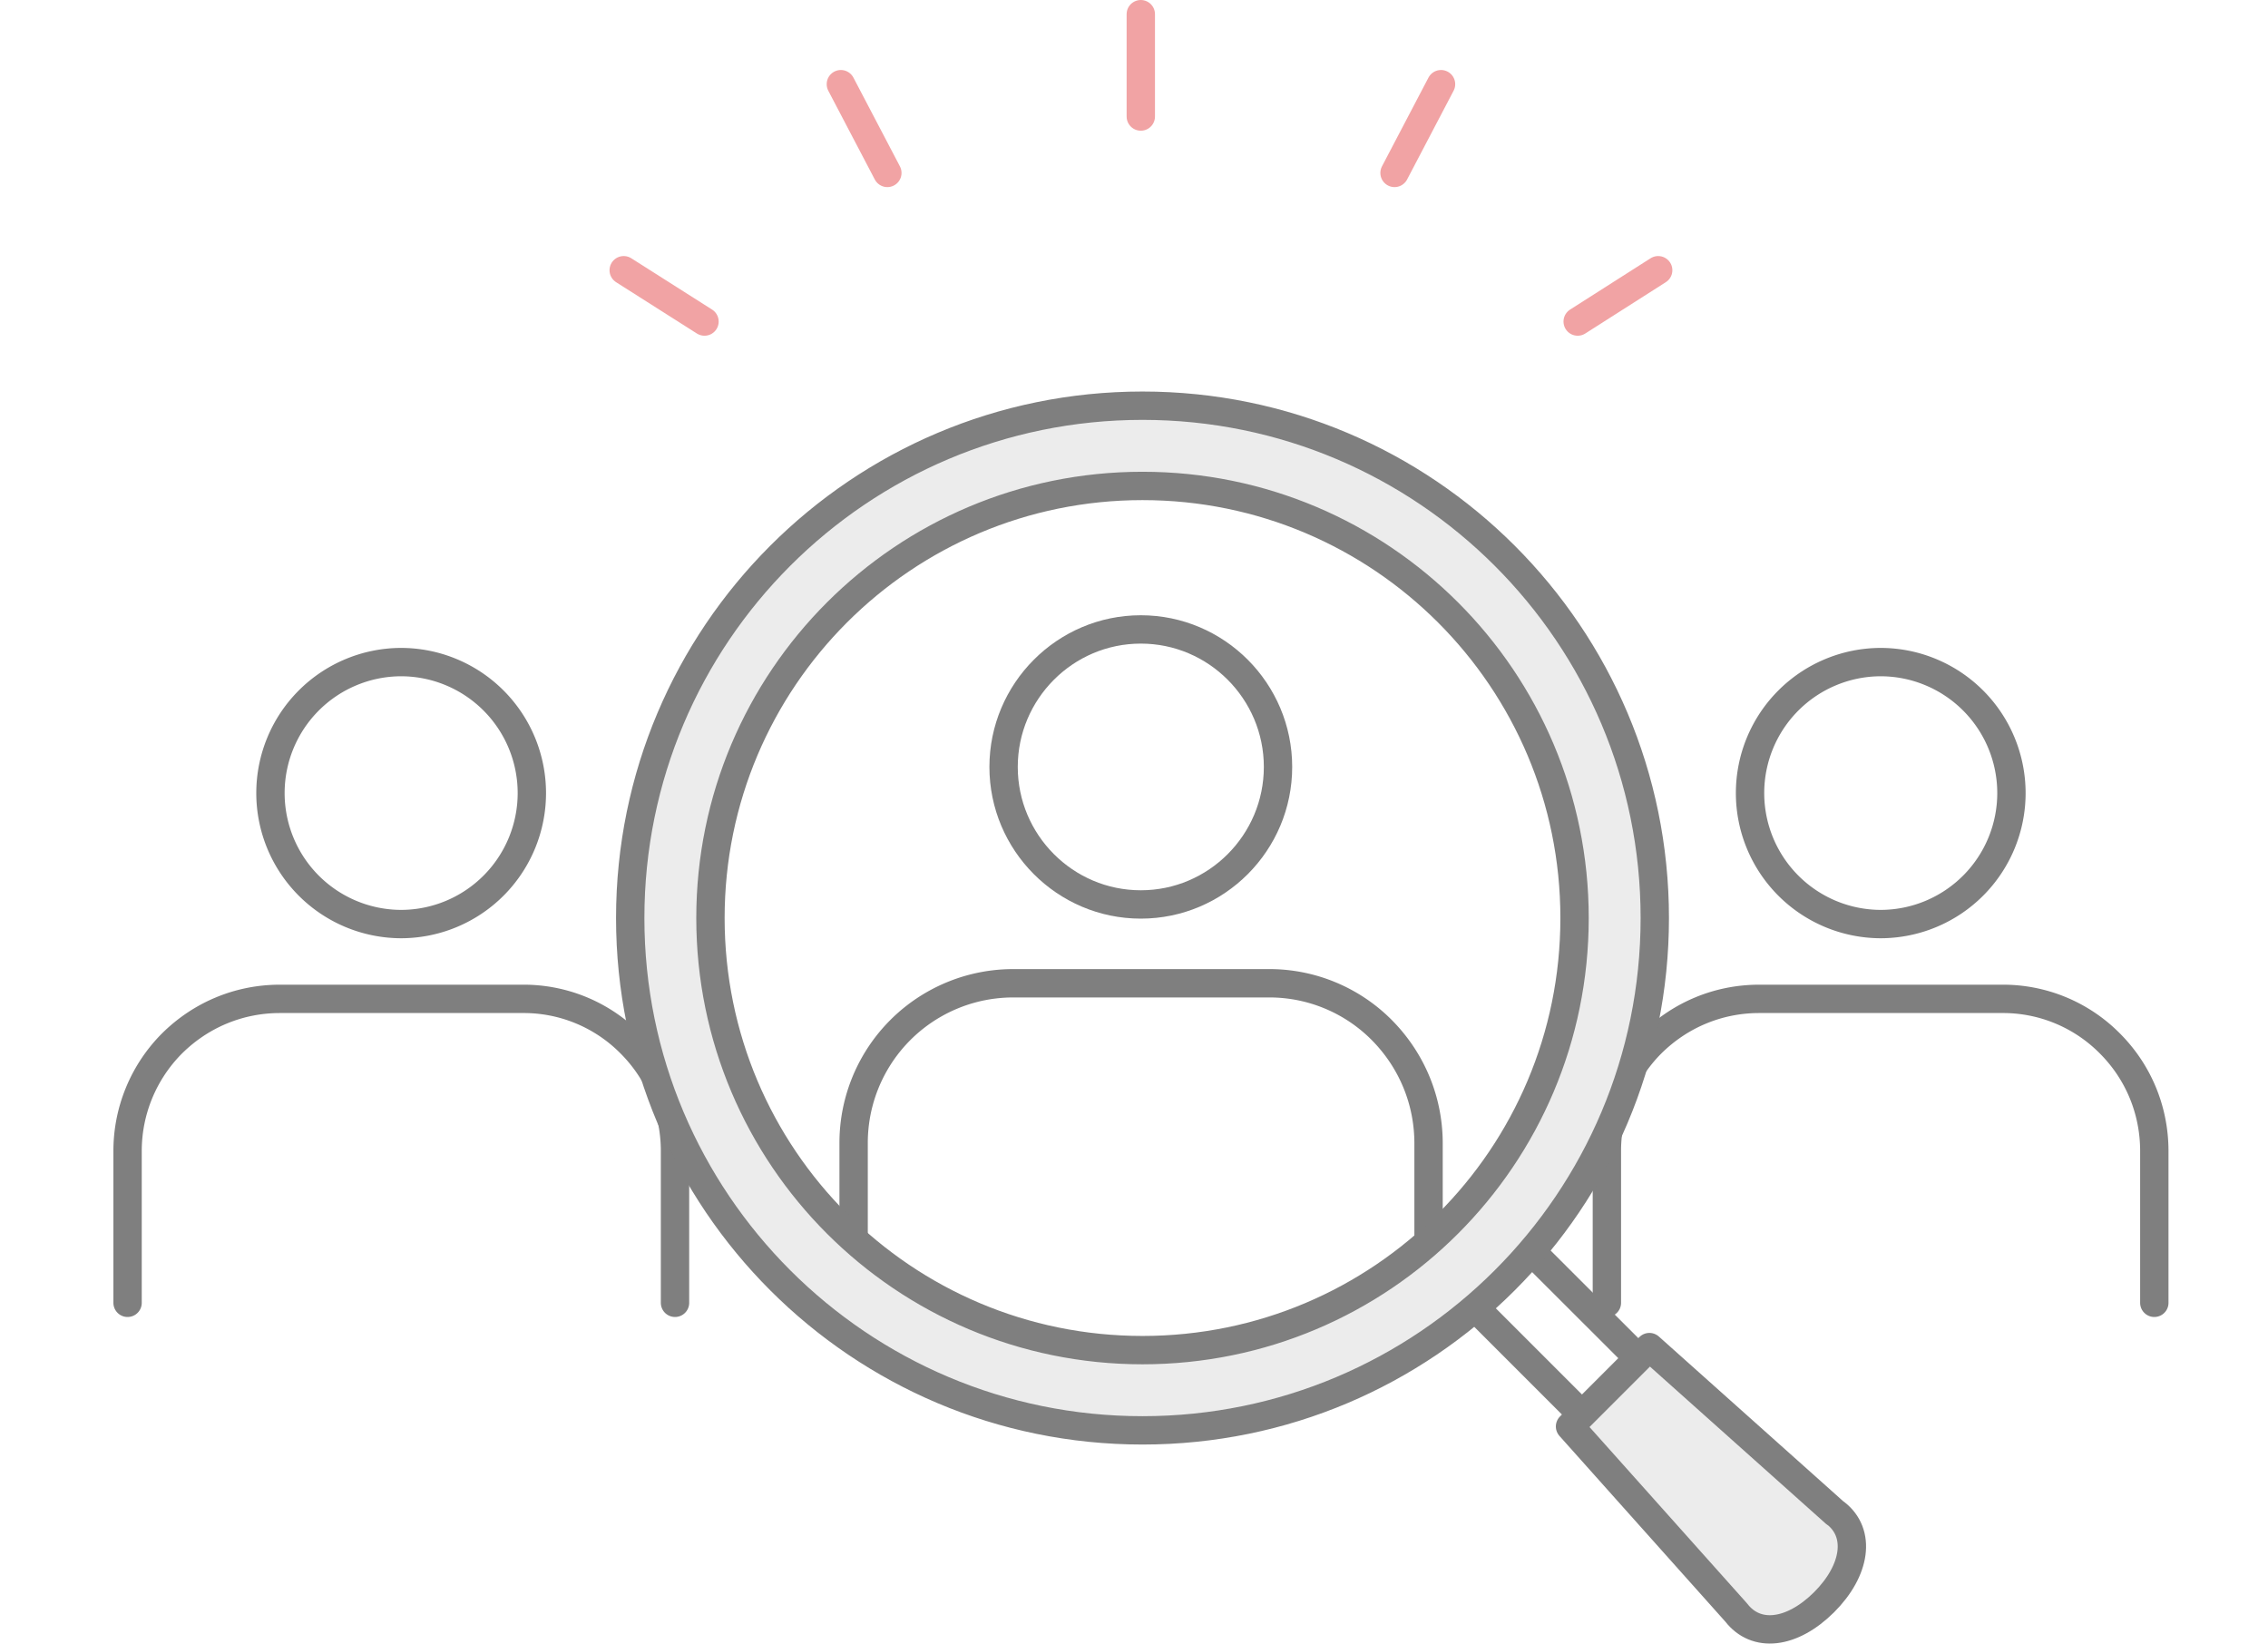 <svg width="80" height="58" viewBox="0 0 80 58" fill="none" xmlns="http://www.w3.org/2000/svg"><rect width="80" height="58" fill="#fff"/><g clip-path="url(#clip0_60_27107)"><path d="M23.81 45.95V40.6c0-1.44-.56-2.79-1.57-3.8a5.298 5.298 0 00-3.8-1.57H9.87c-1.43 0-2.78.56-3.8 1.57a5.374 5.374 0 00-1.57 3.8v5.35m9.65-22.598a4.62 4.62 0 00-4.61 4.62 4.62 4.62 0 004.61 4.62 4.62 4.62 0 004.61-4.62 4.62 4.62 0 00-4.61-4.62zM75.99 45.95V40.6c0-1.44-.56-2.79-1.57-3.8a5.298 5.298 0 00-3.8-1.57h-8.57c-1.43 0-2.78.56-3.8 1.57a5.374 5.374 0 00-1.57 3.8v5.35m9.66-22.598a4.62 4.62 0 00-4.61 4.62 4.62 4.62 0 004.61 4.62 4.62 4.62 0 004.61-4.62 4.62 4.62 0 00-4.61-4.62z" stroke="#7F7F7F" stroke-linecap="round" stroke-linejoin="round"/><path d="M50.39 45.95v-5.62c0-1.51-.59-2.93-1.65-4a5.588 5.588 0 00-3.99-1.65h-9a5.63 5.63 0 00-5.64 5.65v5.62" fill="#fff"/><path d="M50.39 45.95v-5.62c0-1.51-.59-2.93-1.65-4a5.588 5.588 0 00-3.99-1.65h-9a5.63 5.63 0 00-5.64 5.65v5.62" stroke="#7F7F7F" stroke-linecap="round" stroke-linejoin="round"/><path d="M40.24 22.2c-2.67 0-4.84 2.18-4.84 4.85 0 2.67 2.17 4.85 4.84 4.85s4.84-2.18 4.84-4.85c0-2.67-2.17-4.85-4.84-4.85zm12.71 20.859c-.6.72-1.27 1.39-1.99 1.99l9.06 9.06 1.99-1.99-9.06-9.05v-.01z" fill="#fff" stroke="#7F7F7F" stroke-linecap="round" stroke-linejoin="round"/><path d="M64.74 53.372l-6.56-5.86-2.8 2.8 5.86 6.56c.7.91 1.96.77 3.1-.36 1.13-1.13 1.31-2.44.41-3.14h-.01zM40.3 14.309c-9.98 0-18.07 8.09-18.07 18.07s8.09 18.07 18.07 18.07 18.07-8.09 18.07-18.07-8.09-18.07-18.07-18.07zm0 33.31c-8.42 0-15.24-6.82-15.24-15.24s6.82-15.24 15.24-15.24 15.24 6.82 15.24 15.24-6.82 15.24-15.24 15.24z" fill="#ECECEC" stroke="#7F7F7F" stroke-linecap="round" stroke-linejoin="round"/><path d="M40.24.5v3.61M29.66 2.969l1.64 3.13M22 9.531l2.85 1.81m30.8 0l2.84-1.81m-9.3-3.432l1.64-3.13" stroke="#F1A3A4" stroke-linecap="round" stroke-linejoin="round"/></g><defs><clipPath id="clip0_60_27107"><rect width="72.49" height="57.97" fill="#fff" transform="translate(4)"/></clipPath></defs></svg>